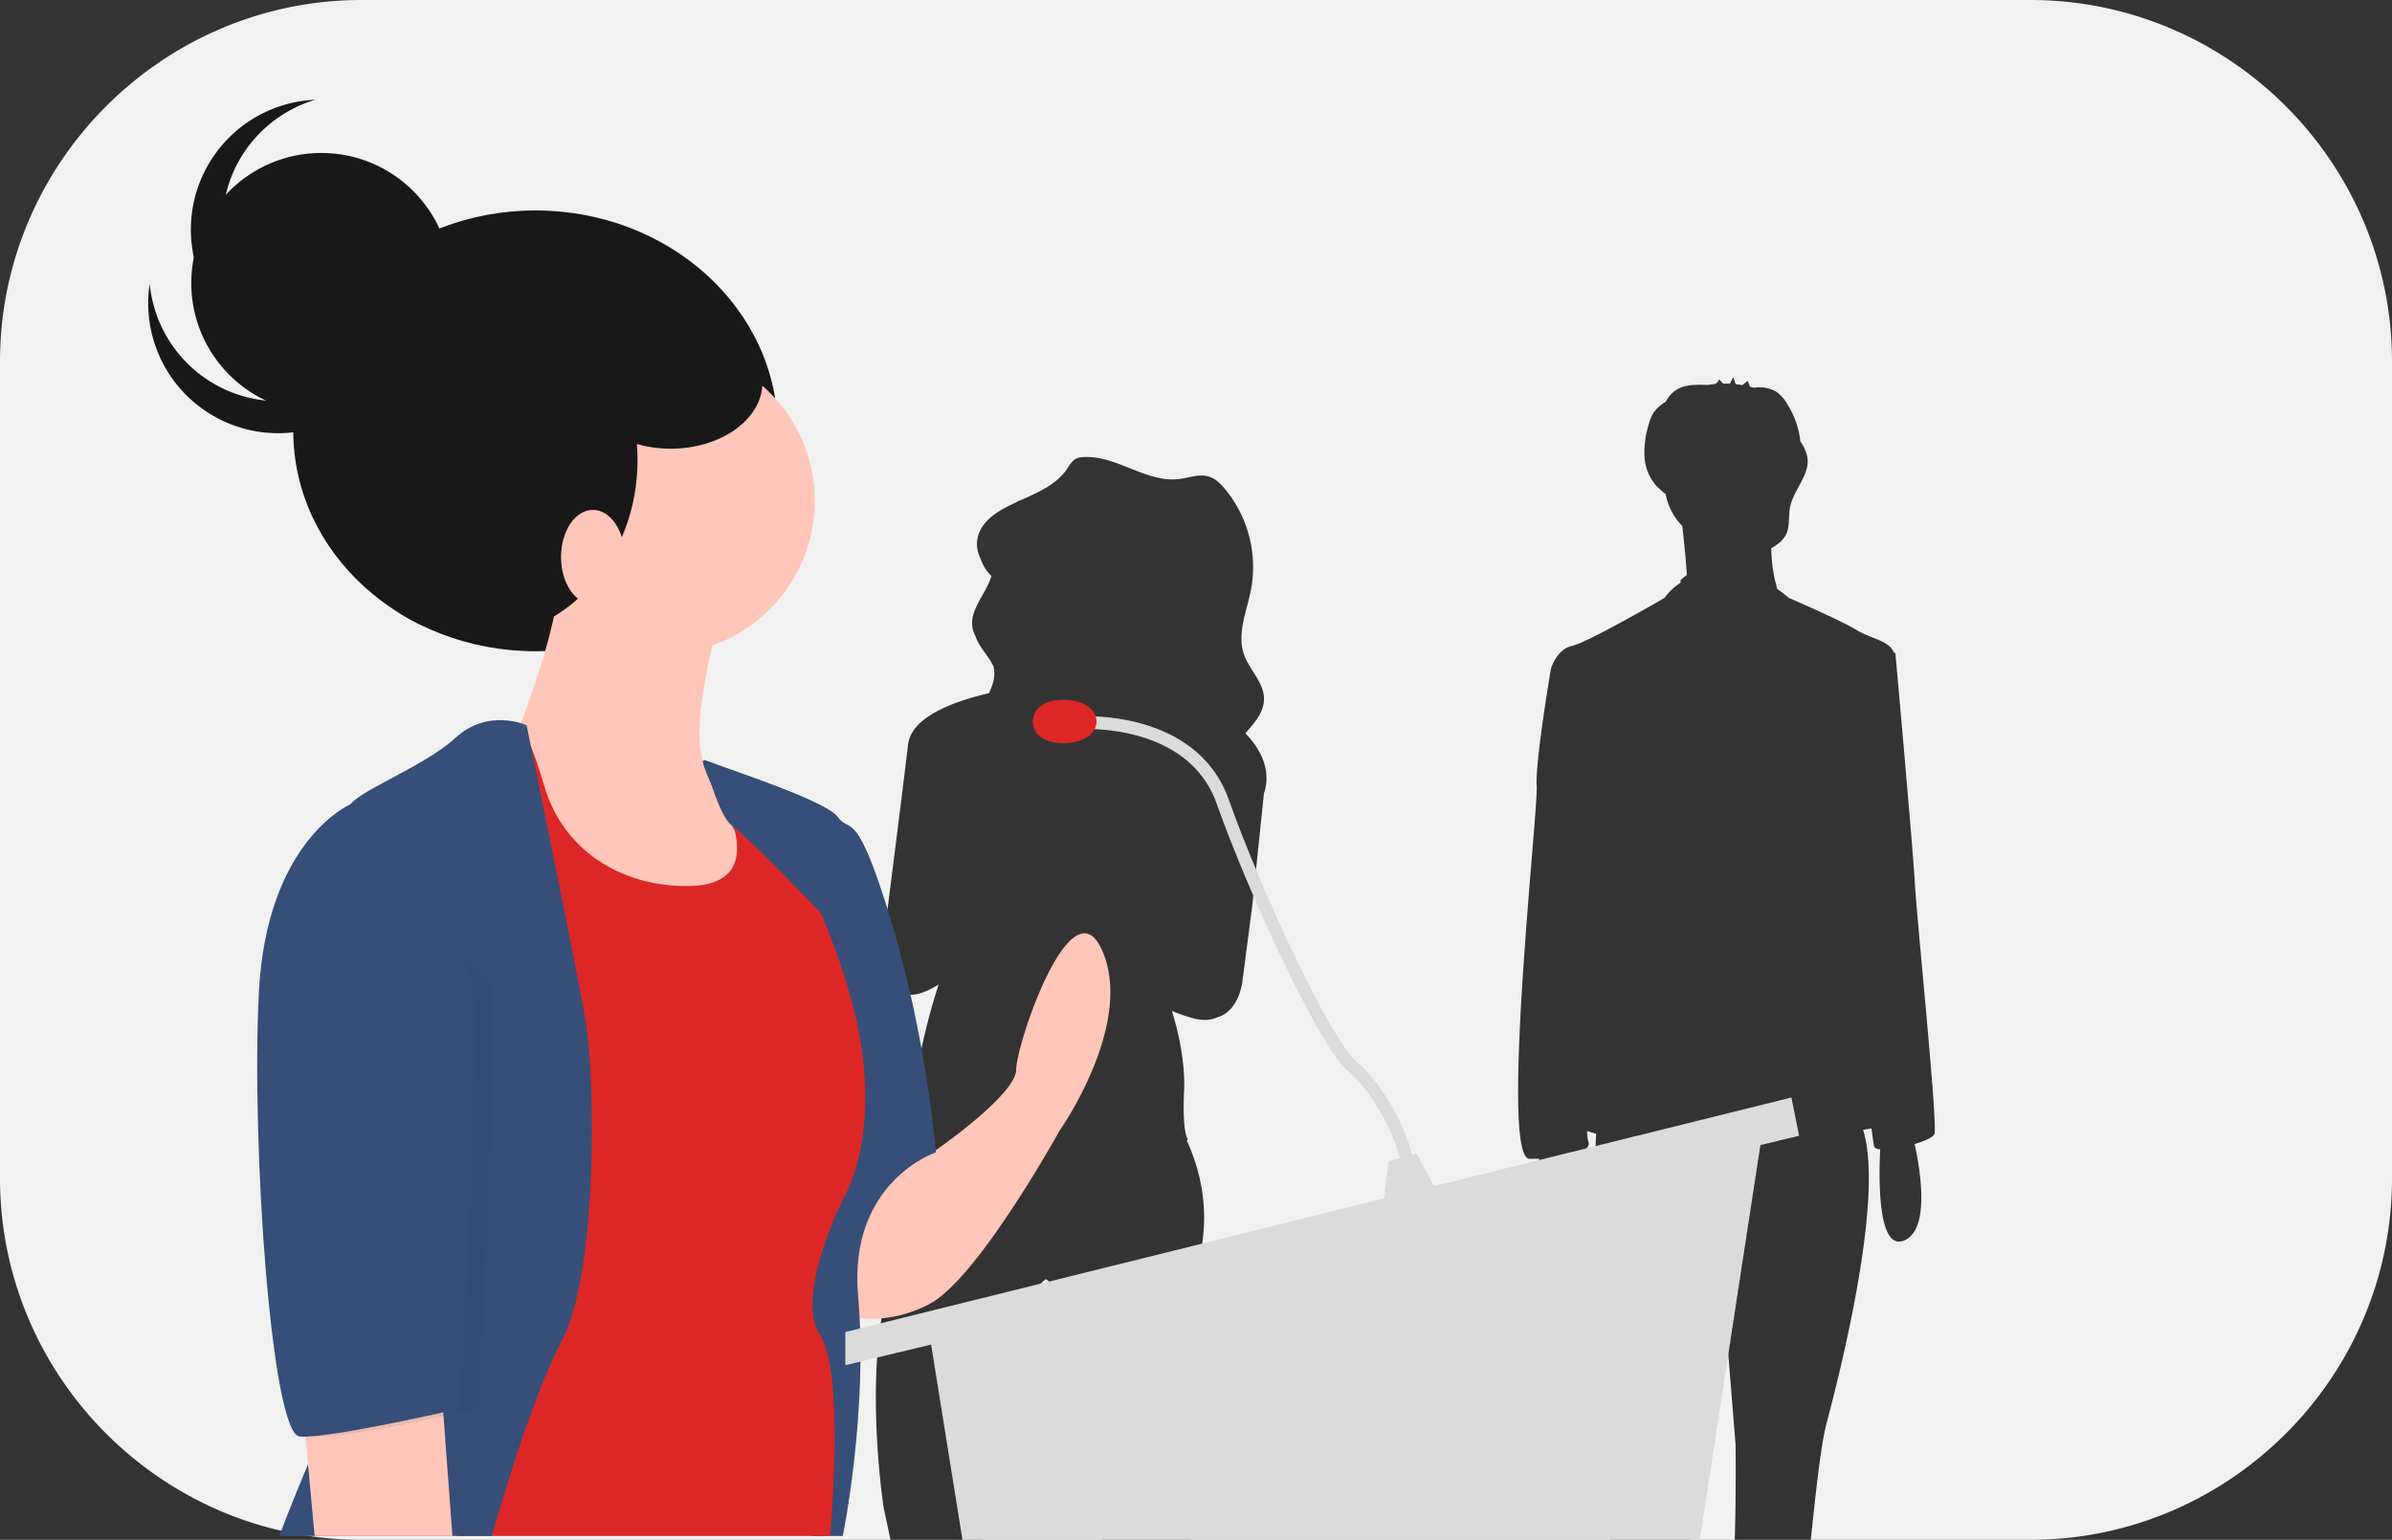 <?xml version="1.0" encoding="UTF-8" standalone="no"?>
<svg
   data-name="Layer 1"
   width="938"
   height="604"
   viewBox="0 0 938 604"
   version="1.1"
   id="svg878"
   sodipodi:docname="panelist.svg"
   inkscape:version="1.1.1 (c3084ef, 2021-09-22)"
   xmlns:inkscape="http://www.inkscape.org/namespaces/inkscape"
   xmlns:sodipodi="http://sodipodi.sourceforge.net/DTD/sodipodi-0.dtd"
   xmlns="http://www.w3.org/2000/svg"
   xmlns:svg="http://www.w3.org/2000/svg"
   xmlns:rdf="http://www.w3.org/1999/02/22-rdf-syntax-ns#"
   xmlns:cc="http://creativecommons.org/ns#"
   xmlns:dc="http://purl.org/dc/elements/1.1/">
  <rect x="0" y="0" width="938" height="604" fill="#333333" stroke="none"/>
  <defs
     id="defs882" />
  <sodipodi:namedview
     id="namedview880"
     pagecolor="#ffffff"
     bordercolor="#666666"
     borderopacity="1.0"
     inkscape:pageshadow="2"
     inkscape:pageopacity="0.0"
     inkscape:pagecheckerboard="0"
     showgrid="false"
     inkscape:zoom="0.58810919"
     inkscape:cx="439.54423"
     inkscape:cy="275.45905"
     inkscape:window-width="1512"
     inkscape:window-height="916"
     inkscape:window-x="0"
     inkscape:window-y="38"
     inkscape:window-maximized="1"
     inkscape:current-layer="svg878" />
  <title
     id="title824">candidate</title>
  <path
     d="M811.584,714.656l-4.874-60.576-13.925,64.057s.184,16.161.645,33.863h17.84C811.872,731.764,811.584,714.656,811.584,714.656Z"
     transform="translate(-131 -148)"
     fill="#f2f2f2"
     id="path826" />
  <path
     d="M560.99,736.199A123.334,123.334,0,0,1,558.092,718.978l-1.949-20.955c-.82-5.739-1.662-10.795-2.509-15.259-6.208-31.823-12.616-32.973-12.616-32.973-.275.211-.543.444-.818.685a20.629,20.629,0,0,0-2.098,2.214C527.895,665.663,520.971,699.309,517.333,721.629c-2.009,12.329-3.01,21.201-3.01,21.201s.91,3.779,2.15,9.17h46.575A82.799,82.799,0,0,0,560.99,736.199Z"
     transform="translate(-131 -148)"
     fill="#f2f2f2"
     id="path828" />
  <path
     d="M927.22,148H272.78C194.801,148,131,211.801,131,289.78V610.22C131,688.199,194.801,752,272.78,752H480.202l-2.677-12.601s-6.885-44.427,0-79.065a260.03,260.03,0,0,0,4.567-32.929,198.378,198.378,0,0,1,6.097-36.972c.182-.699.386-1.391.576-2.088-1.679-.457-2.45-.822-2.061-1.052,1.076-.635,1.667-2.581,1.962-5.05a241.718,241.718,0,0,1,10.437-48.095c-6.957,4.367-11.576,4.831-14.599,3.139-10.625-2.902-6.214-26.8-6.214-26.8s6.603-51.69,8.797-70.406c1.261-10.758,17.419-16.854,31.723-20.164,1.507-3.233,2.593-6.49,1.904-9.908-.046-.23-.113-.453-.174-.677-1.819-4.04-5.516-7.363-6.903-11.546a12.182,12.182,0,0,1-1.283-3.603c-1.229-7.172,5.478-13.368,7.411-20.265a16.695,16.695,0,0,1-4.288-6.876c-2.947-6.043-1.51-13.297,7.952-18.898,1.889-1.118,3.891-2.105,5.924-3.052a9.214,9.214,0,0,1,2.405-1.103c6.77-3.062,13.575-6.026,17.627-11.988,1.043-1.536,1.959-3.317,3.647-4.124a7.035,7.035,0,0,1,2.511-.562c13.045-1.001,24.858,10.185,37.841,8.582,3.933-.486,7.948-2.139,11.723-.949,2.481.782,4.417,2.688,6.084,4.658a48.005,48.005,0,0,1,10.41,39.529c-1.646,8.553-5.649,17.368-2.765,25.597,2.12,6.046,7.794,10.954,7.835,17.35.033,5.263-3.703,9.463-7.312,13.558q.704.72,1.372,1.479c8.821,10.05,7.154,18.628,5.91,22.062l0.0.002L622.105,502.956,618.28,532.323s-.946,12.052-9.854,14.695c-2.595,1.2-5.995,1.517-10.464.157-2.9-.883-5.343-1.764-7.417-2.622,1.96,6.26,5.334,19.04,4.786,31.444-.765,17.319,1.53,18.825,1.53,18.825a3.101,3.101,0,0,1-.487.481c9.087,20.076,9.17,40.674-.278,61.265-10.71,23.343.765,77.559.765,77.559s.817,8.457,1.184,17.872h164.288c-2.613-24.923-5.752-49.873-7.147-52.662-2.299-4.598.62-80.345,1.71-106.656-.484-.123-.957-.247-1.403-.375-.776-.223-1.475-.455-2.12-.693a15.453,15.453,0,0,0,.421,3.979c.967,2.256-1.352,3.915-5.293,5.046,2.292,11.186,5.123,32.001-4.455,36.034-9.853,4.149-10.05-21.052-9.509-34.187-1.243.046-2.489.07-3.72.07-11.837,0,3.481-137.166,2.785-146.217-.696-9.052,5.57-45.954,5.57-45.954s2.089-7.659,8.355-9.052,36.206-18.799,36.206-18.799A22.362,22.362,0,0,1,790,376.602v-1.03a22.965,22.965,0,0,1,2.485-2.011c-.365-6.084-1.188-13.932-1.788-19.235a24.302,24.302,0,0,1-6.533-12.5,38.369,38.369,0,0,1-3.646-3.239,18.996,18.996,0,0,1-4.67-11.856,37.464,37.464,0,0,1,1.857-12.8,15.324,15.324,0,0,1,1.613-3.909,14.145,14.145,0,0,1,3.645-3.614c.423-.314.859-.607,1.294-.903a12.194,12.194,0,0,1,3.94-4.472c3.554-2.333,8.127-2.143,12.377-2.037.063.002.128.001.192.002q1.182-.19,2.373-.315a2.434,2.434,0,0,0,1.904-1.865q.863.829,1.726,1.658,1.295-.019,2.588.044A18.489,18.489,0,0,1,810.699,296q.473,1.349.946,2.698c.866.092,1.729.208,2.588.357q1.015-.807,2.03-1.613c.15-.119.689,1.643.961,2.248.466.12.93.247,1.391.389.719-.033,1.518-.168,1.963-.16a13.129,13.129,0,0,1,6.997,1.745,15.027,15.027,0,0,1,4.447,5.133,33.252,33.252,0,0,1,4.964,14.322,16.6,16.6,0,0,1,2.754,6.155c1.149,6.989-5.493,12.83-6.809,19.79-.702,3.713.099,7.825-1.792,11.097a11.588,11.588,0,0,1-3.19,3.344,24.067,24.067,0,0,1-2.357,1.552,60.516,60.516,0,0,0,1.441,12.515l.896,3.435c1.393,1.004,2.895,2.165,4.545,3.528,0,0,19.496,8.355,26.458,12.533,6.121,3.673,12.776,4.121,14.769,8.905l.549.146s6.963,77.286,7.659,90.515,9.052,94.693,7.659,98.174c-.515,1.288-3.799,2.767-7.764,3.943,2.314,10.574,6.049,33.572-4.073,37.834-10.261,4.321-10.05-23.193-9.438-35.756-1.369-.124-2.265-.482-2.398-1.146-.113-.566-.476-3.122-1.001-7.02-.867.135-1.767.274-2.724.42-.192.029-.395.059-.59.088,8.828,27.768-10.723,101.412-14.484,115.827-1.965,7.533-4.084,26.157-5.995,45.003h86.121C1005.199,752,1069,688.199,1069,610.22V289.78C1069,211.801,1005.199,148,927.22,148Z"
     transform="translate(-131 -148)"
     fill="#f2f2f2"
     id="path830"
     style="fill:#f1f1f1;fill-opacity:1" />
  <ellipse
     cx="210"
     cy="169"
     rx="95"
     ry="86.45"
     fill="#3f3d56"
     id="ellipse832"
     style="fill:#181818;fill-opacity:1" />
  <path
     d="M497.5,599.5h0s32-22,32-32,22-75,34-46-17,70-17,70-32,58-51,68-35,4-35,4v-27l18.282-27.057A22.591,22.591,0,0,1,497.5,599.5Z"
     transform="translate(-131 -148)"
     fill="#ffb9b9"
     id="path834"
     style="fill:#ffc6b9;fill-opacity:1" />
  <path
     d="M406.544,446.336S454.5,461.5,459.5,468.5s7-5,21,41S498,600,498,600s-34.5,11.5-30.5,56.5-6,94-6,94H449.016L421.5,665.5l33-129S407.587,457.173,406.544,446.336Z"
     transform="translate(-131 -148)"
     fill="#575a89"
     id="path836"
     style="fill:#364e78;fill-opacity:1" />
  <circle
     cx="259.5"
     cy="196.5"
     r="60"
     fill="#ffb9b9"
     id="circle838"
     style="fill:#ffc6b9;fill-opacity:1" />
  <path
     d="M413.5,389.5s-17,56-2,64,32,44,32,44l-26,29h-60l-27-30-11-51,15-12s16-40,16-61S413.5,389.5,413.5,389.5Z"
     transform="translate(-131 -148)"
     fill="#ffb9b9"
     id="path840"
     style="fill:#ffc6b9;fill-opacity:1" />
  <path
     d="M418.5,451.5s-12-3-5,9,14,34-11,35-50-12-58-39-11-25-14-24-35,34-35,34l11,62,4,222h146s6-64-4-79,9-53,9-53,17-26,4-76S423.5,451.5,418.5,451.5Z"
     transform="translate(-131 -148)"
     fill="#6c63ff"
     id="path842"
     style="fill:#dd2727;fill-opacity:1" />
  <path
     d="M337.5,432.5s-15-7-28,5-42,22-42,28,25,177,8,207-35,78-35,78h83.413S337.5,700.5,351.5,673.5s13-103,9-126S337.5,432.5,337.5,432.5Z"
     transform="translate(-131 -148)"
     fill="#575a89"
     id="path844"
     style="fill:#364e78;fill-opacity:1" />
  <polygon
     points="118.5 549.5 123.37 602.5 177.417 602.5 172.5 536.5 118.5 549.5"
     fill="#ffb9b9"
     id="polygon846"
     style="fill:#ffc6b9;fill-opacity:1" />
  <polygon
     points="377.5,602.5 666.5,602.5 691.5,439.5 364.5,521.5 "
     fill="#3f3d56"
     id="polygon848"
     style="fill:#dbdbdb;fill-opacity:1"
     transform="translate(0,2)" />
  <polygon
     points="705.5,443.5 331.5,533.5 331.5,520.5 702.5,428.5 "
     fill="#3f3d56"
     id="polygon850"
     style="fill:#dbdbdb;fill-opacity:1"
     transform="translate(0,2)" />
  <polygon
     points="544.5 455.5 542.5 472.5 564.5 469.5 555.5 452.5 544.5 455.5"
     fill="#3f3d56"
     id="polygon852"
     style="fill:#dbdbdb;fill-opacity:1" />
  <path
     d="M554.5,431.5s44-3,56,31,40,95,51,104,23,33,21,41"
     transform="translate(-131 -148)"
     fill="none"
     stroke="#3f3d56"
     stroke-miterlimit="10"
     stroke-width="5"
     id="path854"
     style="stroke:#dbdbdb;stroke-opacity:1" />
  <path
     d="M561,431c0,4.694-4.992,8.5-13,8.5s-12-3.806-12-8.5,3.992-8.5,12-8.5S561,426.306,561,431Z"
     transform="translate(-131 -148)"
     fill="#6c63ff"
     id="path856"
     style="fill:#dd2727;fill-opacity:1" />
  <path
     d="M487,587s7.5-31.5-6.5-77.5-16-34-21-41-52.956-22.164-52.956-22.164c.343,3.561,5.639,14.517,12.595,27.623A53.193,53.193,0,0,0,413.5,460.5c-7-12,5-9,5-9,5,0,34,41,47,91s-4,76-4,76Z"
     transform="translate(-131 -148)"
     fill="#575a89"
     id="path858"
     style="fill:#364e78;fill-opacity:1" />
  <path
     d="M407,446s5.92,22.458,10.96,25.729,34.93,34.325,34.93,34.325L449,481l-16-24-4.256-3.088Z"
     transform="translate(-131 -148)"
     fill="#575a89"
     id="path860"
     style="fill:#364e78;fill-opacity:1" />
  <path
     d="M274,515l1.394-51.5S242.5,477.5,239.5,537.5s5,173,16,174,63-11,63-11,8-145,5-164S274,515,274,515Z"
     transform="translate(-131 -148)"
     opacity="0.1"
     id="path862"
     style="fill:#2f4858;fill-opacity:1" />
  <path
     d="M276.5,463.5h-8.106S235.5,477.5,232.5,537.5s5,173,16,174,63-11,63-11,8-145,5-164S276.5,463.5,276.5,463.5Z"
     transform="translate(-131 -148)"
     fill="#575a89"
     id="path864"
     style="fill:#364e78;fill-opacity:1" />
  <ellipse
     cx="188"
     cy="180.5"
     rx="62"
     ry="69.5"
     fill="#3f3d56"
     id="ellipse866"
     style="fill:#181818;fill-opacity:1" />
  <ellipse
     cx="232.5"
     cy="218.5"
     rx="12.5"
     ry="18.5"
     fill="#ffb9b9"
     id="ellipse868"
     style="fill:#ffc6b9;fill-opacity:1" />
  <circle
     cx="126"
     cy="111"
     r="51"
     fill="#3f3d56"
     id="circle870"
     style="fill:#181818;fill-opacity:1" />
  <path
     d="M263.592,299.857a50.996,50.996,0,0,1-73.892-40.613,50.995,50.995,0,1,0,101.176,2.839A50.921,50.921,0,0,1,263.592,299.857Z"
     transform="translate(-131 -148)"
     fill="#3f3d56"
     id="path872"
     style="fill:#181818;fill-opacity:1" />
  <path
     d="M229.021,267.43a50.996,50.996,0,0,1,25.682-80.311,50.994,50.994,0,1,0,16.625,99.841A50.921,50.921,0,0,1,229.021,267.43Z"
     transform="translate(-131 -148)"
     fill="#3f3d56"
     id="path874"
     style="fill:#181818;fill-opacity:1" />
  <ellipse
     cx="263"
     cy="150"
     rx="36"
     ry="26"
     fill="#3f3d56"
     id="ellipse876"
     style="fill:#181818;fill-opacity:1" />
</svg>

